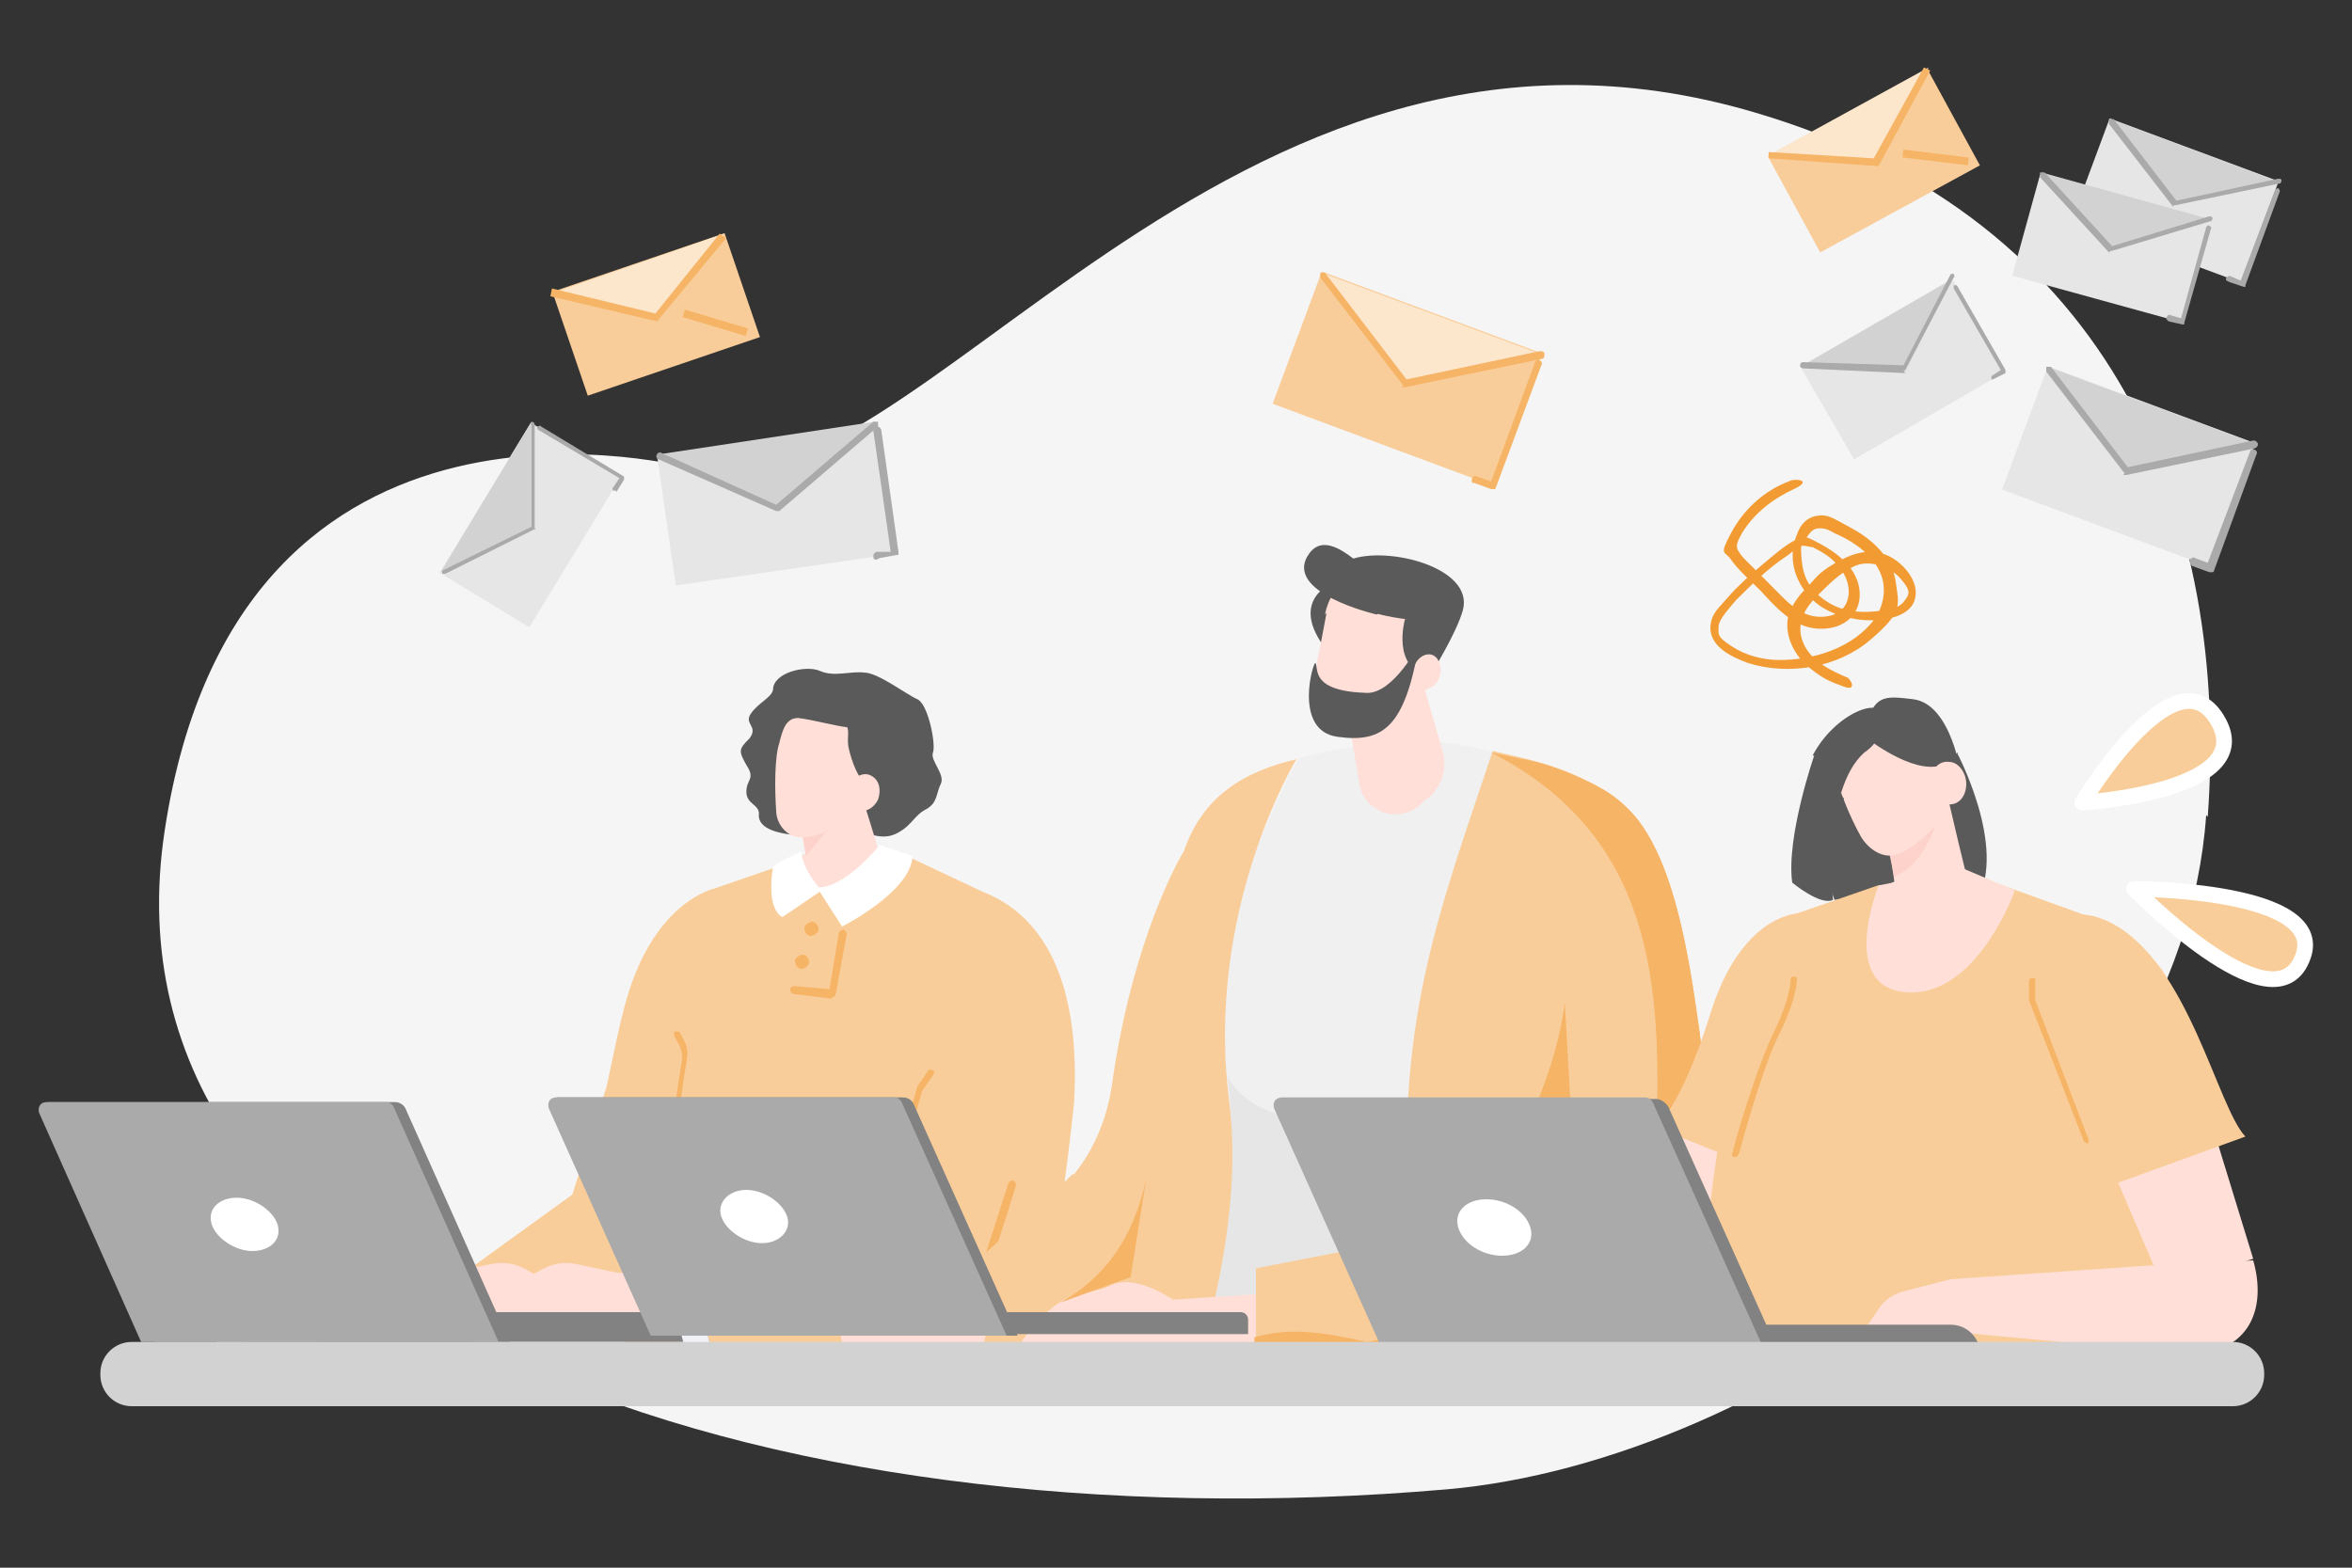 <svg width="150" height="100" viewBox="0 0 150 100" fill="none" xmlns="http://www.w3.org/2000/svg">
<rect x="0" y="0" width="150" height="100" fill="#333333" stroke="none"/>
<g clip-path="url(#clip0_791_1317)">
<path d="M140.8 52.1C142.2 33.1 135 14 112 7.2C78.1 -2.9 58.2 33.5 44.2 29.9C44.2 29.9 15.2 21.9 10.5 53C5.8 84.1 48.5 98.8 92.3 95C112.7 93.2 139.1 74.8 140.7 52L140.8 52.1Z" fill="#F5F5F5"/>
<path d="M81.163 25.754L95.222 30.983L98.359 22.547L84.3 17.319L81.163 25.754Z" fill="#F9CD99"/>
<path d="M89.6 24.4L98.3 22.6L84.3 17.4L89.6 24.4Z" fill="#FCE6CC"/>
<path d="M89.5 24.6L84.2 17.7C84.2 17.6 84.2 17.4 84.2 17.4C84.3 17.4 84.5 17.4 84.5 17.4L89.7 24.2L98.2 22.4C98.3 22.4 98.5 22.4 98.5 22.6C98.5 22.7 98.5 22.9 98.3 22.9L89.6 24.7C89.6 24.7 89.5 24.7 89.4 24.7L89.5 24.6Z" fill="#F6B466"/>
<path d="M93.9 30.8C93.9 30.8 93.8 30.6 93.9 30.5C93.9 30.4 94.1 30.3 94.2 30.4L95.1 30.7L97.9 23.1C97.9 23 98.1 22.9 98.2 23C98.3 23 98.4 23.2 98.3 23.3L95.4 31.1C95.4 31.1 95.4 31.2 95.3 31.2C95.3 31.2 95.2 31.2 95.1 31.2L94 30.8H93.9Z" fill="#F6B466"/>
<path fill-rule="evenodd" clip-rule="evenodd" d="M49.1 57.5C46.4 55.5 39.7 66 38.5 69.9L36.5 76.2L30 80.9L20.6 85H40.1C43.8 84.3 44.4 81.4 44.1 78.2L42.7 77.9L49.9 61.6C50.5 60.1 50.2 58.3 49.1 57.5Z" fill="#F9CD99"/>
<path fill-rule="evenodd" clip-rule="evenodd" d="M45.5 56.7L50.7 54.9L55.2 54.4H57.4L62.7 56.9C68.6 59.2 68.7 66.8 68.5 70.3C68.5 70.3 67.6 79.7 65.7 87.9C54.8 89.8 39.6 88.5 38.8 87.5C44.8 77.3 41.7 64.2 45.4 56.7H45.5Z" fill="#F9CD99"/>
<path fill-rule="evenodd" clip-rule="evenodd" d="M55.4 82.7L59.3 68.3C59.8 64.8 63 62.7 66 63.9C67.2 64.4 67.9 65.8 67.5 67.1L61.6 85.2L55.3 82.7H55.4Z" fill="#FFDFD7"/>
<path fill-rule="evenodd" clip-rule="evenodd" d="M58.5 63.8L56.9 75.9L55.1 80.7L63.6 87.8C69.3 67.7 69.1 62.5 65.2 59.2C60.9 55.6 58.5 63.7 58.5 63.7V63.8Z" fill="#F9CD99"/>
<path fill-rule="evenodd" clip-rule="evenodd" d="M45.5 56.7C45.5 56.7 41.8 57.5 40 63.6C39.5 65.2 38.8 68.9 38.6 69.7C38.2 71 39.3 70.9 39.1 71.1L43.3 73.1L48.4 60.5L45.5 56.7Z" fill="#F9CD99"/>
<path d="M42.1 79.6C42 79.6 41.9 79.5 41.9 79.3C41.9 79.3 43 70.5 43.5 67.6C43.5 67.1 43.5 66.9 43 66.1C43 66 43 65.8 43 65.8C43.1 65.8 43.3 65.8 43.3 65.8C43.8 66.6 43.9 66.9 43.8 67.6C43.3 70.5 42.2 79.2 42.2 79.3C42.2 79.4 42.1 79.5 42 79.5L42.1 79.6Z" fill="#F6B466"/>
<path fill-rule="evenodd" clip-rule="evenodd" d="M62.1 83.9C61.6 87.1 59.2 87.6 55.4 87.4L37.6 84.5L39.4 81.2L56.5 80.9L62.1 83.9Z" fill="#FFDFD7"/>
<path d="M39.9 81.3L36.6 80.6C35.9 80.5 35.3 80.6 34.7 80.9L32.3 82.2C31.5 82.7 31.4 83.8 32.1 84.4L36.3 85C37.2 85.1 38.2 85 39.1 84.4L40.6 83.5L39.9 81.3Z" fill="#FFDFD7"/>
<path d="M30.5 80.8L31.5 80.6C32.2 80.5 32.8 80.6 33.4 80.9L35.8 82.2C36.6 82.7 36.7 83.8 36 84.4L31.8 85C30.9 85.1 29.9 85 29 84.4L27.5 83.5C27.9 82.1 29 81.1 30.4 80.8H30.5Z" fill="#FFDFD7"/>
<path d="M22 80.5L18.3 80.7C17.6 80.7 16.8 81.1 16.3 81.6L14.1 83.7C13.3 84.4 13.5 85.7 14.5 86.2L19.2 85.7C20.2 85.6 21.3 85 22 84.2L23.3 82.8L22 80.6V80.5Z" fill="#FFDFD7"/>
<path fill-rule="evenodd" clip-rule="evenodd" d="M12.8 72.4C10.3 75.5 9.4 79.2 11.6 81.9L16.7 88.1L20.5 85.4L16.2 77.3L12.8 72.4Z" fill="#FFDFD7"/>
<path fill-rule="evenodd" clip-rule="evenodd" d="M45.6 85.6H15.5V83.7H43.3C44.6 83.7 45.6 84.6 45.6 85.6Z" fill="#828282"/>
<path fill-rule="evenodd" clip-rule="evenodd" d="M32.5 85.6H9.9L3.1 70.3H25.2C25.5 70.3 25.8 70.5 25.9 70.8L32.5 85.6Z" fill="#828282"/>
<path fill-rule="evenodd" clip-rule="evenodd" d="M31.6 85.6H9L2.5 71C2.4 70.7 2.5 70.3 3 70.3H24.6C24.8 70.3 25 70.4 25.1 70.6L31.8 85.6H31.6Z" fill="#AAAAAA"/>
<path fill-rule="evenodd" clip-rule="evenodd" d="M17.7 78.1C18 79.1 17.2 79.8 16.1 79.8C15 79.8 13.8 79 13.5 78.1C13.2 77.1 14 76.4 15.1 76.4C16.2 76.4 17.4 77.2 17.7 78.1Z" fill="white"/>
<path fill-rule="evenodd" clip-rule="evenodd" d="M43.8 80.9L45.4 86.1L61.7 86L63 82.4L54 77.3L43.8 80.9Z" fill="#F9CD99"/>
<path d="M58.3 85.4C58.2 85.4 58.1 85.4 58.1 85.2C58.1 85.1 58.1 84.9 58.3 84.9C58.3 84.9 61.4 84.3 62.5 81.1C63.6 77.7 64.3 75.5 64.3 75.5C64.3 75.4 64.5 75.3 64.6 75.3C64.7 75.3 64.8 75.5 64.8 75.6C64.8 75.6 64.1 77.9 63 81.2C61.9 84.7 58.6 85.3 58.5 85.4H58.3Z" fill="#F6B466"/>
<path fill-rule="evenodd" clip-rule="evenodd" d="M52.1 53.3C52.1 53.3 48.2 53.5 48.4 51.9C48.4 51.3 47.6 51.3 47.6 50.5C47.6 49.7 48.2 49.7 47.6 48.8C47.1 47.9 47.1 47.8 47.8 47.1C48.4 46.3 47.4 46.2 47.9 45.5C48.4 44.8 49.2 44.5 49.3 44C49.3 42.9 51.4 42.4 52.3 42.8C53.2 43.2 54.2 42.8 55.1 42.9C56 42.9 57.8 44.3 58.5 44.6C59.2 44.9 59.7 47.5 59.5 48C59.3 48.5 60.3 49.4 60 50C59.7 50.6 59.8 51.2 59.1 51.6C58.3 52 58.2 52.6 57.3 53.1C56.3 53.7 55.2 53.1 54.8 52.9C54.5 52.7 53.6 53.2 53.2 52.8C52.8 52.4 52.2 53.2 52.2 53.2L52.1 53.3Z" fill="#5A5A5A"/>
<path fill-rule="evenodd" clip-rule="evenodd" d="M57 48.6C57 48.6 56.4 52.2 54.5 52.4C52.6 52.6 52.5 47.3 52.5 47.3L57 48.6Z" fill="#5A5A5A"/>
<path fill-rule="evenodd" clip-rule="evenodd" d="M50.8 51.3C50.8 51.3 51.3 54 51.7 56.3C51.8 56.9 52.7 56.8 53.4 57C54 57.2 54.3 57.6 54.8 57.2C55 57.1 55.1 56.9 55.3 56.8C56 56.2 56.3 55.3 56.1 54.5C55.5 52.4 54.3 48.7 54.3 48.7L50.8 51.3Z" fill="#FFDFD7"/>
<path fill-rule="evenodd" clip-rule="evenodd" d="M55.4 48C55.4 47.2 54.9 46.5 54.1 46.4C53.2 46.3 51.8 45.9 50.9 45.8C50.1 45.8 49.9 46.6 49.7 47.4C49.4 48.3 49.4 50.3 49.5 51.7C49.5 52.5 50.1 53.3 50.9 53.4C51.8 53.5 54.4 53 54.8 51.5C55.1 50.3 55.2 49.2 55.4 48.1V48Z" fill="#FFDFD7"/>
<path fill-rule="evenodd" clip-rule="evenodd" d="M56.9 49C56.9 49 57.6 47.2 56.3 46.1C54.6 44.6 53.1 46 53.7 46.1C54.3 46.3 54 46.9 54.1 47.6C54.3 48.6 54.8 49.8 55.2 49.9C56.1 50.2 54.7 49.4 56.2 49.3L56.8 49H56.9Z" fill="#5A5A5A"/>
<path fill-rule="evenodd" clip-rule="evenodd" d="M56 51C55.7 51.6 55.1 51.9 54.6 51.6C54.1 51.3 54 50.7 54.2 50.1C54.5 49.5 55.1 49.2 55.6 49.5C56.1 49.8 56.2 50.4 56 51Z" fill="#FFDFD7"/>
<path d="M49.6 55.1C49.6 55.1 48.3 56.7 52.3 56.8C56.3 56.9 58 55 58 55L54.6 53.4L49.5 55.1H49.6Z" fill="#FFDFD7"/>
<path d="M51.1 54.3C50.6 54.6 49.7 54.9 49.3 55.3C49.3 55.3 48.8 57.9 49.9 58.5L52.4 56.8C52.4 56.8 51.3 55.7 51.1 54.4V54.3Z" fill="white"/>
<path d="M52.1 56.6L53.7 59.1C53.7 59.1 58.1 56.9 58.2 54.6L56.1 53.9C56.1 53.9 53.8 56.8 52 56.6H52.1Z" fill="white"/>
<path fill-rule="evenodd" clip-rule="evenodd" d="M52.2 59.3C52.2 59.5 51.9 59.7 51.7 59.7C51.5 59.7 51.3 59.5 51.3 59.2C51.3 59 51.6 58.8 51.8 58.8C52 58.8 52.2 59 52.2 59.3Z" fill="#F6B466"/>
<path fill-rule="evenodd" clip-rule="evenodd" d="M51.6 61.4C51.6 61.6 51.3 61.8 51.1 61.8C50.9 61.8 50.7 61.6 50.7 61.3C50.7 61.1 51 60.9 51.2 60.9C51.4 60.9 51.6 61.1 51.6 61.4Z" fill="#F6B466"/>
<path d="M53 63.7L50.6 63.4C50.5 63.4 50.4 63.3 50.4 63.1C50.4 63 50.5 62.9 50.7 62.9L52.9 63.1L53.5 59.5C53.5 59.4 53.7 59.3 53.8 59.3C53.9 59.3 54 59.5 54 59.6L53.3 63.4C53.3 63.5 53.2 63.6 53.1 63.6L53 63.7Z" fill="#F6B466"/>
<path fill-rule="evenodd" clip-rule="evenodd" d="M42.4 81.2L43.6 85.7L45.3 85.8L44 81L42.4 81.2Z" fill="#EFF1F7"/>
<path d="M43.4 81.2C43.3 81.2 43.2 81.2 43.2 81C43.2 80.9 43.2 80.7 43.4 80.7L54 79.7C55 79.7 55.8 78.9 56.1 78L58.5 69.3L59.2 68.3C59.2 68.2 59.4 68.2 59.5 68.3C59.6 68.3 59.6 68.5 59.5 68.6L58.8 69.6L56.4 78.2C56.1 79.3 55.1 80.2 53.9 80.3L43.3 81.3L43.4 81.2Z" fill="#F6B466"/>
<path fill-rule="evenodd" clip-rule="evenodd" d="M51.2 53.4C51.2 53.4 52.4 53.4 52.8 52.9L51.4 54.6L51.2 53.3V53.4Z" fill="#FCD2CA"/>
<path fill-rule="evenodd" clip-rule="evenodd" d="M97.6 49C102.9 52.1 103 68 103.9 73.4C104.3 75.9 105.7 84.3 104.5 86.5C104.1 87.2 101.1 86.7 100.3 86.8C97 87.4 82.3 88.5 80.2 86.3C78.2 84.1 77.4 78.4 77 75.8C75 61.8 82.8 48.4 82.8 48.4C82.8 48.4 91.8 45.6 97.5 49H97.6Z" fill="#F0F0F0"/>
<path fill-rule="evenodd" clip-rule="evenodd" d="M78.1 68.3C81.5 76 102.4 67.8 99.8 64.1C96.1 58.9 101.5 67.7 102.8 73.2C103.4 75.7 106.3 84.3 105.1 86.5C104.7 87.2 103.4 87.6 102.6 87.6C92.1 88 76 88.5 75.1 85.5C73.8 81.3 78.1 79.7 78.3 77C78.8 70 78.2 68.4 78.2 68.4L78.1 68.3Z" fill="#E6E6E6"/>
<path fill-rule="evenodd" clip-rule="evenodd" d="M82.8 48.4C79.3 49.2 76.7 50.8 75.5 54.3C75.3 54.6 72.2 59.9 70.9 69.3C70.6 71.3 69.8 73.3 68.5 74.9H68.4C68.4 75 61.3 81.3 61.3 81.3L61.6 83.8L62.4 86.3C66 85.3 68.9 83.8 71.3 81.9C70.5 87.6 69.8 86.4 69.8 86.4C70.2 88.6 74.9 85 76.2 87.4C76.2 87.4 79.4 78.5 78.4 70.3C76.8 58 82.7 48.4 82.7 48.4H82.8Z" fill="#F9CD99"/>
<path fill-rule="evenodd" clip-rule="evenodd" d="M74.8 82.9C74.8 82.9 72.4 81.2 70.8 82C70.1 82.4 68.8 82.4 67.7 83C66.5 83.7 65.2 85.5 65.2 85.5C65.2 85.5 65.2 87.2 66.7 87.5C67.3 87.6 68.9 86.1 68.9 86.1C70.4 86.6 72.2 86.6 74.2 86.1L74.8 82.7V82.9Z" fill="#FFDFD7"/>
<path fill-rule="evenodd" clip-rule="evenodd" d="M63.4 82.8C63.4 82.8 61.1 81 59.5 81.6C58.7 81.9 57.5 81.9 56.3 82.4C55 83 53.6 84.8 53.6 84.8C53.6 84.8 53.5 86.5 55 86.9C55.5 87 57.3 85.7 57.3 85.7C58.7 86.3 60.5 86.5 62.6 86.2L63.5 82.8H63.4Z" fill="#FFDFD7"/>
<path fill-rule="evenodd" clip-rule="evenodd" d="M74.8 82.9L82.5 82.4L82.8 86.5L73.1 86L74.8 82.9Z" fill="#FFDFD7"/>
<path fill-rule="evenodd" clip-rule="evenodd" d="M109.2 76.6C109.2 72.8 108.8 68.4 108.1 63.8C107.3 58.4 106.2 54.4 104.3 52.1C103.1 50.7 102 50.2 100.8 49.6C99.5 49 98.2 48.6 96.9 48.3L95.2 47.9C91.7 58.4 88.9 65.3 89.9 79L80.1 80.9V86.8H99.2L103 85.6L106.6 83.6C108.3 81.8 109.3 79.3 109.3 76.6H109.2Z" fill="#F9CD99"/>
<path fill-rule="evenodd" clip-rule="evenodd" d="M109.2 76.6C109.2 72.8 108.8 68.4 108.1 63.8C107.3 58.4 106.2 54.4 104.3 52.1C103.1 50.7 101.9 50.1 100.5 49.5C99.4 49 98.2 48.6 97 48.4L95.1 48C106.8 54 105.8 65.3 105.6 75C105.6 78.6 102.9 81.7 99.3 82.3C98.7 82.4 97.9 82.5 97.1 82.7C94.3 83.6 91.5 84.8 87.2 85.6C84 84.9 82.2 84.7 80 85.3V86.9H99L102.8 85.7L106.4 83.7C108.1 81.9 109.1 79.4 109.1 76.7L109.2 76.6Z" fill="#F6B466"/>
<path fill-rule="evenodd" clip-rule="evenodd" d="M85.5 43.2C85.5 43.2 86.2 46.9 86.7 50C86.8 50.8 87.4 51.5 88.2 51.8C89 52.1 89.9 51.9 90.5 51.4C90.7 51.2 90.9 51 91.1 50.9C92 50.1 92.3 49 92 47.9C91.2 45.1 89.7 40 89.7 40L85.5 43.4V43.2Z" fill="#FFDFD7"/>
<path fill-rule="evenodd" clip-rule="evenodd" d="M85.4 37C85.4 37 82.3 37.9 84.2 40.9C86.1 43.9 85.4 37 85.4 37Z" fill="#5A5A5A"/>
<path fill-rule="evenodd" clip-rule="evenodd" d="M84.5 39.2C84.7 38.2 85.2 37.4 86.1 36.8C86.9 36.3 87.9 36.1 88.9 36.3C90.7 36.8 91.9 38.6 91.6 40.4C91.4 41.5 91.2 42.7 91 43.7C90.9 44.4 90.5 45 89.9 45.4C89.3 45.8 88.6 45.9 87.9 45.7C87.3 45.5 86.6 45.4 86 45.2C84.6 44.9 83.8 43.5 84 42.2C84.2 41.3 84.4 40.1 84.6 39.1L84.5 39.2Z" fill="#FFDFD7"/>
<path fill-rule="evenodd" clip-rule="evenodd" d="M89.6 39.5C89.6 39.5 88.7 42.7 91.2 43.1C91.2 43.1 92.9 40.4 93.3 38.9C94 36.2 88.5 34.8 86.1 35.7C83.7 36.6 84.8 38.9 89.7 39.5H89.6Z" fill="#5A5A5A"/>
<path fill-rule="evenodd" clip-rule="evenodd" d="M91.4 41.8C91 41.6 90.4 41.9 90.2 42.5C90 43.1 90.2 43.7 90.6 43.9C91 44.1 91.6 43.8 91.8 43.2C92 42.6 91.8 42 91.4 41.8Z" fill="#FFDFD7"/>
<path fill-rule="evenodd" clip-rule="evenodd" d="M83.9 42.3C83.8 42 82.4 46.6 85.3 47C88.2 47.4 89.6 46.4 90.5 41.1C90.5 41.1 88.9 44.2 87.2 44.2C83.6 44.1 84.1 42.7 83.9 42.3Z" fill="#5A5A5A"/>
<path fill-rule="evenodd" clip-rule="evenodd" d="M87.8 39.2C87.8 39.2 81.7 37.8 83.5 35.3C85.2 33 88.8 38.9 89.8 38.1L87.8 39.2Z" fill="#5A5A5A"/>
<path fill-rule="evenodd" clip-rule="evenodd" d="M72.1 81.5L73.1 75.2C72.3 78.9 70.5 81.5 67.6 83.1L72 81.5H72.1Z" fill="#F6B466"/>
<path fill-rule="evenodd" clip-rule="evenodd" d="M93.4 78.2C93.4 78.2 98.7 71.9 99.8 64L100.3 72.9C100.4 75.5 98.5 77.7 96 77.9L93.5 78.1L93.4 78.2Z" fill="#F6B466"/>
<path d="M59.9 83.7H79.1C79.4 83.7 79.6 83.9 79.6 84.2V85.1H59.9V83.6V83.7Z" fill="#828282"/>
<path fill-rule="evenodd" clip-rule="evenodd" d="M64.9 85.2H42.3L35.5 70H57.6C57.9 70 58.2 70.2 58.3 70.5L64.9 85.2Z" fill="#828282"/>
<path fill-rule="evenodd" clip-rule="evenodd" d="M64.1 85.2H41.5L35 70.7C34.9 70.4 35 70 35.5 70H57C57.2 70 57.4 70.1 57.5 70.3L64.2 85.2H64.1Z" fill="#AAAAAA"/>
<path fill-rule="evenodd" clip-rule="evenodd" d="M50.2 77.6C50.5 78.5 49.7 79.3 48.6 79.3C47.5 79.3 46.3 78.5 46 77.6C45.7 76.7 46.5 75.9 47.6 75.9C48.7 75.9 49.9 76.7 50.2 77.6Z" fill="white"/>
<path fill-rule="evenodd" clip-rule="evenodd" d="M124.8 48C124.8 48 128 54 126.1 57.4C124.2 60.9 121.4 50 121.4 50L124.9 48H124.8Z" fill="#5A5A5A"/>
<path fill-rule="evenodd" clip-rule="evenodd" d="M117 57.4C117 57.4 123.6 56.9 123.6 51.7C123.6 46.5 119.8 45.9 119.8 45.9L115.7 53.9L117 57.4Z" fill="#5A5A5A"/>
<path fill-rule="evenodd" clip-rule="evenodd" d="M104.3 77.7L110.2 62.3C111.6 58.6 115.3 57 118.1 59.1C119.2 59.9 119.5 61.7 118.8 63L110.1 80.1L104.4 77.7H104.3Z" fill="#FFDFD7"/>
<path fill-rule="evenodd" clip-rule="evenodd" d="M114.5 58.3L119.7 56.5L124.2 56H126.4L134.7 59C137.5 60.4 138.8 63.7 137.7 66.6L135.7 76.2C137.9 83.4 139.1 79.9 138.7 87.3C127.8 89.2 109.2 87.3 108.4 86.3C109 71.5 110.8 65.8 114.5 58.4V58.3Z" fill="#F9CD99"/>
<path fill-rule="evenodd" clip-rule="evenodd" d="M120.2 51.7C120.2 51.7 120.6 54.9 121 57.5C121 58.2 121.5 58.8 122.2 59C122.8 59.3 123.6 59.1 124.1 58.7C124.3 58.6 124.4 58.4 124.6 58.3C125.3 57.7 125.7 56.7 125.4 55.8C124.8 53.4 123.8 49 123.8 49L120.2 51.7Z" fill="#FFDFD7"/>
<path fill-rule="evenodd" clip-rule="evenodd" d="M120.4 54L120.8 55.9C122.1 55.4 122.8 54.2 123.4 52.8L120.4 54.1V54Z" fill="#FCD2CA"/>
<path d="M119.8 56.5C119.8 56.5 117.2 63 121.6 63.3C126.1 63.6 128.5 56.8 128.5 56.8L125.2 55.4L119.7 56.5H119.8Z" fill="#FFDFD7"/>
<path fill-rule="evenodd" clip-rule="evenodd" d="M123.2 46.8C122.9 45.9 122 45.4 121.1 45.7C120.2 46 119 46.4 118 46.7C117.1 47 116.8 47.9 116.9 48.8C117.1 49.9 117.9 52 118.7 53.4C119.2 54.2 120.1 54.8 121 54.5C121.9 54.2 124.4 52.4 124.2 50.6C124 49.2 123.6 48 123.1 46.7L123.2 46.8Z" fill="#FFDFD7"/>
<path fill-rule="evenodd" clip-rule="evenodd" d="M137.9 82L131.6 67.3C130 63.8 131.6 60.5 135.1 60.3C136.4 60.3 137.9 61.3 138.3 62.7L143.7 80.3L137.9 82Z" fill="#FFDFD7"/>
<path fill-rule="evenodd" clip-rule="evenodd" d="M143.7 80.4C144.5 83.2 143.7 86 140.1 86.4L122.8 84.8L124.4 81.6L137.4 80.7L143.6 80.4H143.7Z" fill="#FFDFD7"/>
<path fill-rule="evenodd" clip-rule="evenodd" d="M105.8 75.1C103.7 77.7 102.9 80.8 104.8 83.2L109.2 88.5L112.5 86.2L108.8 79.3L105.9 75.1H105.8Z" fill="#FFDFD7"/>
<path d="M124.4 81.6L121.3 82.4C120.7 82.6 120.2 82.9 119.8 83.5L118.4 85.6C117.9 86.3 118.3 87.4 119.1 87.6L122.9 86.4C123.7 86.1 124.5 85.5 125 84.7L125.9 83.3L124.4 81.7V81.6Z" fill="#FFDFD7"/>
<path fill-rule="evenodd" clip-rule="evenodd" d="M115.7 48.2C115.7 48.2 113.9 53.4 114.3 56.3C114.3 56.3 116.1 57.8 116.9 57.4C116.9 57.4 116.2 50.4 118.9 48C118.9 48 120.1 47.3 120.1 45.8C120.1 44.3 117 45.5 115.6 48.2H115.7Z" fill="#5A5A5A"/>
<path fill-rule="evenodd" clip-rule="evenodd" d="M118.8 46.9C118.8 46.9 121.5 49.1 123.4 48.9C125.3 48.8 125.1 49.6 125.1 49.6C125.1 49.6 124.5 44.9 122 44.6C120.2 44.4 119.4 44.2 118.9 46.9H118.8Z" fill="#5A5A5A"/>
<path fill-rule="evenodd" clip-rule="evenodd" d="M125.4 50C125.4 50.8 124.9 51.4 124.2 51.3C123.5 51.2 123.1 50.6 123.1 49.9C123.1 49.2 123.6 48.5 124.3 48.6C124.9 48.6 125.4 49.3 125.4 50Z" fill="#FFDFD7"/>
<path d="M116.6 56.9C116.2 54.3 117.1 51.1 117.2 50.9H117.6C117.6 51 116.6 54.3 117 56.8H116.6V56.9Z" fill="#5A5A5A"/>
<path d="M119.726 45.361L119.33 45.421L119.555 46.904L119.95 46.844L119.726 45.361Z" fill="#5A5A5A"/>
<path fill-rule="evenodd" clip-rule="evenodd" d="M130 64.7L134.1 75.8L143.2 72.5C141.4 70.6 139.6 61.5 134.7 58.9C129.2 56.1 130 64.7 130 64.7Z" fill="#F9CD99"/>
<path fill-rule="evenodd" clip-rule="evenodd" d="M114.5 58.3C114.5 58.3 111 58.5 109.1 64.6C107.2 70.7 105.6 71.9 105.6 71.9L112.3 74.6L117.4 62L114.5 58.3Z" fill="#F9CD99"/>
<path d="M110.6 73.8C110.5 73.8 110.4 73.7 110.5 73.5C110.5 73.3 112.1 67.8 113.2 65.7C114.2 63.6 114.2 62.5 114.2 62.5C114.2 62.4 114.2 62.3 114.4 62.3C114.5 62.3 114.6 62.3 114.6 62.5C114.6 62.5 114.6 63.7 113.5 65.9C112.4 68 110.9 73.6 110.9 73.6C110.9 73.6 110.8 73.8 110.7 73.8H110.6Z" fill="#F6B466"/>
<path d="M133.1 72.9C133.1 72.9 132.9 72.9 132.9 72.8L129.4 63.8V62.6C129.4 62.5 129.4 62.4 129.6 62.4C129.8 62.4 129.8 62.4 129.8 62.6V63.8L133.2 72.7C133.2 72.8 133.2 72.9 133.1 73V72.9Z" fill="#F6B466"/>
<path fill-rule="evenodd" clip-rule="evenodd" d="M126.3 86.4H100.7V84.5H124.4C125.5 84.5 126.3 85.4 126.3 86.4Z" fill="#828282"/>
<path fill-rule="evenodd" clip-rule="evenodd" d="M113.5 86.4H89.2L81.9 70.1H105.6C105.9 70.1 106.2 70.3 106.4 70.6L113.5 86.4Z" fill="#828282"/>
<path fill-rule="evenodd" clip-rule="evenodd" d="M112.6 86.4H88.3L81.3 70.8C81.1 70.4 81.3 70 81.8 70H104.9C105.1 70 105.3 70.1 105.4 70.3L112.6 86.3V86.4Z" fill="#AAAAAA"/>
<path fill-rule="evenodd" clip-rule="evenodd" d="M97.6 78.3C97.9 79.3 97.1 80.1 95.8 80.1C94.5 80.1 93.3 79.3 93 78.3C92.7 77.3 93.5 76.5 94.8 76.5C96.1 76.5 97.3 77.3 97.6 78.3Z" fill="white"/>
<path d="M142.4 85.6H8.4C7.295 85.6 6.4 86.495 6.4 87.6V87.7C6.4 88.805 7.295 89.7 8.4 89.7H142.4C143.505 89.7 144.4 88.805 144.4 87.7V87.6C144.4 86.495 143.505 85.6 142.4 85.6Z" fill="#D2D2D2"/>
<path d="M43.098 37.344L57.054 35.333L55.856 27.019L41.9 29.03L43.098 37.344Z" fill="#E6E6E6"/>
<path d="M49.5 32.4L55.8 26.9L41.9 29L49.5 32.4Z" fill="#D2D2D2"/>
<path d="M49.5 32.6L42 29.3C41.9 29.3 41.8 29.1 41.9 29C41.9 28.9 42.1 28.8 42.2 28.9L49.5 32.2L55.7 26.9C55.7 26.9 55.9 26.9 56 26.9C56 26.9 56 27.1 56 27.2L49.7 32.6C49.7 32.6 49.6 32.6 49.5 32.6Z" fill="#AAAAAA"/>
<path d="M55.9 35.7C55.8 35.7 55.7 35.7 55.7 35.5C55.7 35.4 55.7 35.3 55.9 35.2H56.8C56.8 35.1 55.7 27.5 55.7 27.5C55.7 27.4 55.7 27.3 55.9 27.2C56 27.2 56.1 27.2 56.2 27.4L57.3 35.2C57.3 35.2 57.3 35.3 57.3 35.4C57.3 35.4 57.3 35.4 57.2 35.4L56.1 35.6L55.9 35.7Z" fill="#AAAAAA"/>
<path d="M33.76 40.014L39.578 30.444L33.853 26.963L28.035 36.533L33.76 40.014Z" fill="#E6E6E6"/>
<path d="M34 33.6L33.9 26.9L28.1 36.5L34 33.6Z" fill="#D2D2D2"/>
<path d="M34.2 33.7L28.4 36.6H28.2V36.4L33.9 33.6V27.1C33.8 27.1 33.9 26.9 33.9 26.9C33.9 26.9 34.1 26.9 34.1 27.1V33.7C34.2 33.7 34.1 33.7 34.1 33.8L34.2 33.7Z" fill="#AAAAAA"/>
<path d="M39.3 31.3H39.1C39.1 31.3 39 31.1 39.1 31.1L39.5 30.5L34.3 27.4C34.3 27.4 34.2 27.2 34.3 27.2C34.3 27.2 34.5 27.1 34.5 27.2L39.8 30.4C39.8 30.4 39.8 30.4 39.8 30.5C39.8 30.5 39.8 30.5 39.8 30.6L39.3 31.4V31.3Z" fill="#AAAAAA"/>
<path d="M127.68 31.23L140.895 36.144L143.823 28.271L130.608 23.356L127.68 31.23Z" fill="#E6E6E6"/>
<path d="M135.6 30L143.8 28.3L130.6 23.4L135.6 30Z" fill="#D2D2D2"/>
<path d="M135.5 30.2L130.5 23.7C130.5 23.7 130.5 23.5 130.5 23.4C130.5 23.4 130.7 23.4 130.8 23.4L135.7 29.8L143.7 28.1C143.8 28.1 143.9 28.1 144 28.3C144 28.4 144 28.5 143.8 28.6L135.6 30.3C135.6 30.3 135.5 30.3 135.4 30.3L135.5 30.2Z" fill="#AAAAAA"/>
<path d="M139.7 36C139.7 36 139.6 35.8 139.7 35.7C139.7 35.6 139.9 35.5 140 35.6L140.8 35.9L143.5 28.8C143.5 28.7 143.7 28.6 143.8 28.7C143.9 28.7 144 28.9 143.9 29L141.2 36.4C141.2 36.4 141.2 36.5 141.1 36.5C141.1 36.5 141 36.5 140.9 36.5L139.8 36.1L139.7 36Z" fill="#AAAAAA"/>
<path d="M132.139 14.021L142.918 18.029L145.323 11.562L134.544 7.554L132.139 14.021Z" fill="#E6E6E6"/>
<path d="M138.7 13L145.3 11.6L134.6 7.6L138.7 13Z" fill="#D2D2D2"/>
<path d="M138.6 13.2L134.5 7.9C134.5 7.9 134.5 7.7 134.5 7.6C134.5 7.6 134.7 7.6 134.8 7.6L138.8 12.8L145.3 11.4C145.4 11.4 145.5 11.4 145.5 11.5C145.5 11.5 145.5 11.7 145.4 11.7L138.7 13.1C138.7 13.1 138.7 13.1 138.6 13.1V13.2Z" fill="#AAAAAA"/>
<path d="M142 17.9C142 17.9 141.9 17.8 142 17.7C142 17.7 142.1 17.6 142.2 17.6L142.9 17.9L145.1 12.1C145.1 12.1 145.2 12 145.3 12C145.3 12 145.4 12.1 145.4 12.2L143.2 18.2C143.2 18.2 143.2 18.2 143.2 18.3C143.2 18.3 143.2 18.3 143.1 18.3L142.2 18L142 17.9Z" fill="#AAAAAA"/>
<path d="M118.245 29.302L127.935 23.685L124.575 17.889L114.885 23.506L118.245 29.302Z" fill="#E6E6E6"/>
<path d="M121.5 23.7L124.5 17.8L114.8 23.4L121.5 23.7Z" fill="#D2D2D2"/>
<path d="M121.5 23.8L115 23.5C115 23.5 114.8 23.5 114.8 23.3C114.8 23.3 114.8 23.1 115 23.1L121.4 23.3L124.4 17.5C124.4 17.5 124.6 17.4 124.6 17.5C124.6 17.5 124.7 17.7 124.6 17.7L121.5 23.6C121.5 23.6 121.5 23.6 121.4 23.6L121.5 23.8Z" fill="#AAAAAA"/>
<path d="M127.2 24.2H127V24L127.6 23.6L124.6 18.4V18.2H124.8L127.9 23.6C127.9 23.6 127.9 23.6 127.9 23.7C127.9 23.7 127.9 23.7 127.9 23.8L127.1 24.2H127.2Z" fill="#AAAAAA"/>
<path d="M128.33 17.588L139.128 20.562L140.907 14.102L130.11 11.128L128.33 17.588Z" fill="#E6E6E6"/>
<path d="M134.6 15.9L141 14L130.2 11L134.6 15.9Z" fill="#D2D2D2"/>
<path d="M134.5 16.1L130.1 11.3C130.1 11.3 130.1 11.1 130.1 11C130.1 11 130.3 11 130.4 11L134.7 15.7L140.9 13.8C140.9 13.8 141.1 13.8 141.1 13.9C141.1 13.9 141.1 14.1 141 14.1L134.7 16C134.7 16 134.7 16 134.6 16L134.5 16.1Z" fill="#AAAAAA"/>
<path d="M138.2 20.4C138.2 20.4 138.1 20.3 138.2 20.2C138.2 20.2 138.3 20 138.4 20.1L139.1 20.3L140.7 14.5C140.7 14.5 140.8 14.3 140.9 14.4C140.9 14.4 141.1 14.5 141 14.6L139.3 20.6C139.3 20.6 139.3 20.6 139.3 20.7C139.3 20.7 139.3 20.7 139.2 20.7L138.3 20.5L138.2 20.4Z" fill="#AAAAAA"/>
<path d="M118 43.3C116.8 42.8 115.5 42.2 115 41C114.5 39.8 115.1 38.8 115.9 38C116.7 37.2 117.4 36.5 118.3 36.1C119.2 35.7 120.5 36.1 121.2 36.9C121.9 37.7 121.8 37.9 121.4 38.4C121 38.9 120.2 38.9 119.6 39C118.5 39.1 117.4 39 116.4 38.3C115.4 37.6 115 36.8 114.9 35.7C114.8 34.6 114.9 34.7 115.2 34.3C115.5 33.9 115.6 33.7 116.1 33.7C116.6 33.7 116.9 34 117.2 34.1C118.3 34.6 119.4 35.4 119.9 36.5C120.4 37.6 120.1 38.9 119.3 39.8C117.9 41.4 115.6 42.1 113.5 42.1C112.4 42.1 111.3 41.8 110.4 41.2C109.5 40.6 109.6 40.5 109.6 40C109.6 39.5 110.3 38.8 110.7 38.3C111.7 37.3 112.7 36.3 113.9 35.5C114.2 35.3 114.4 35.1 114.7 34.9C115 34.7 115.3 34.9 115.6 34.9C116.2 35.2 116.9 35.6 117.3 36.2C118.2 37.2 118.2 39 116.6 39.3C115 39.6 114 38.4 113.1 37.5C112.2 36.6 112.1 36.5 111.6 36C111.1 35.5 111.1 35.5 110.9 35.2C110.6 34.8 110.9 34.4 111.1 34C111.9 32.7 113.1 31.8 114.4 31.2C115.7 30.6 114.4 30.5 114.1 30.7C112.5 31.3 111.2 32.5 110.4 34C109.6 35.5 110 35.1 110.4 35.7C110.8 36.3 111.6 37 112.3 37.7C113.3 38.8 114.4 40 115.9 40.1C117.4 40.2 118.5 39.4 118.6 38.1C118.7 36.5 117.4 35.4 116.1 34.7C114.8 34 115 34.2 114.4 34.5C113.8 34.8 112.9 35.6 112.3 36.1C111.7 36.6 110.8 37.4 110.2 38.1C109.6 38.8 109.2 39.1 109.1 39.8C108.9 41.2 110.4 41.9 111.5 42.3C114.1 43.1 117.2 42.6 119.3 40.8C121.4 39 121.1 38.6 120.9 37.1C120.7 35.6 119.4 34.4 118.1 33.7C116.8 33 116.6 32.8 115.9 32.9C115.2 33 114.8 33.5 114.6 34.1C114.1 35.3 114.3 36.6 115.1 37.7C115.9 38.8 117.1 39.3 118.4 39.5C119.7 39.7 121.7 39.5 122.1 38.3C122.5 37.1 121.3 35.8 120.3 35.4C119.1 34.9 117.9 35.4 116.9 36C115.9 36.6 115.8 36.9 115.3 37.4C114.8 37.9 114.4 38.4 114.1 39.1C113.7 40.4 114.4 41.8 115.4 42.6C116.4 43.4 116.8 43.5 117.6 43.8C118.4 44.1 118.1 43.4 117.8 43.2L118 43.3Z" fill="#F39B33"/>
<path d="M122.918 4.402L112.734 9.955L116.085 16.101L126.269 10.548L122.918 4.402Z" fill="#F9CD99"/>
<path d="M119.6 10.3L112.8 9.9L123 4.3L119.6 10.3Z" fill="#FCE6CC"/>
<path d="M119.8 10.6L112.8 10.1V9.7L119.5 10.1L122.7 4.3L123.1 4.5L119.8 10.6Z" fill="#F6B466"/>
<path d="M121.392 9.544L121.332 10.041L125.501 10.545L125.561 10.049L121.392 9.544Z" fill="#F6B466"/>
<path d="M46.21 14.874L35.229 18.613L37.485 25.239L48.466 21.501L46.21 14.874Z" fill="#F9CD99"/>
<path d="M41.9 20.3L35.2 18.7L46.2 14.9L41.9 20.3Z" fill="#FCE6CC"/>
<path d="M41.9 20.5L35.1 18.9L35.2 18.4L41.8 20L45.9 14.9L46.3 15.2L41.9 20.5Z" fill="#F6B466"/>
<path d="M43.681 19.748L43.537 20.227L47.56 21.434L47.704 20.955L43.681 19.748Z" fill="#F6B466"/>
<path d="M132.8 51.2C132.8 51.2 138.7 41.4 141.4 45.9C144.2 50.5 132.8 51.2 132.8 51.2Z" fill="#F9CD99" stroke="white" stroke-linecap="round" stroke-linejoin="round"/>
<path d="M136.1 56.7C136.1 56.7 148.8 56.7 146.8 61.2C144.9 65.7 136.1 56.7 136.1 56.7Z" fill="#F9CD99" stroke="white" stroke-linecap="round" stroke-linejoin="round"/>
</g>
<defs>
<clipPath id="clip0_791_1317">
<rect width="150" height="100" fill="white"/>
</clipPath>
</defs>
</svg>
